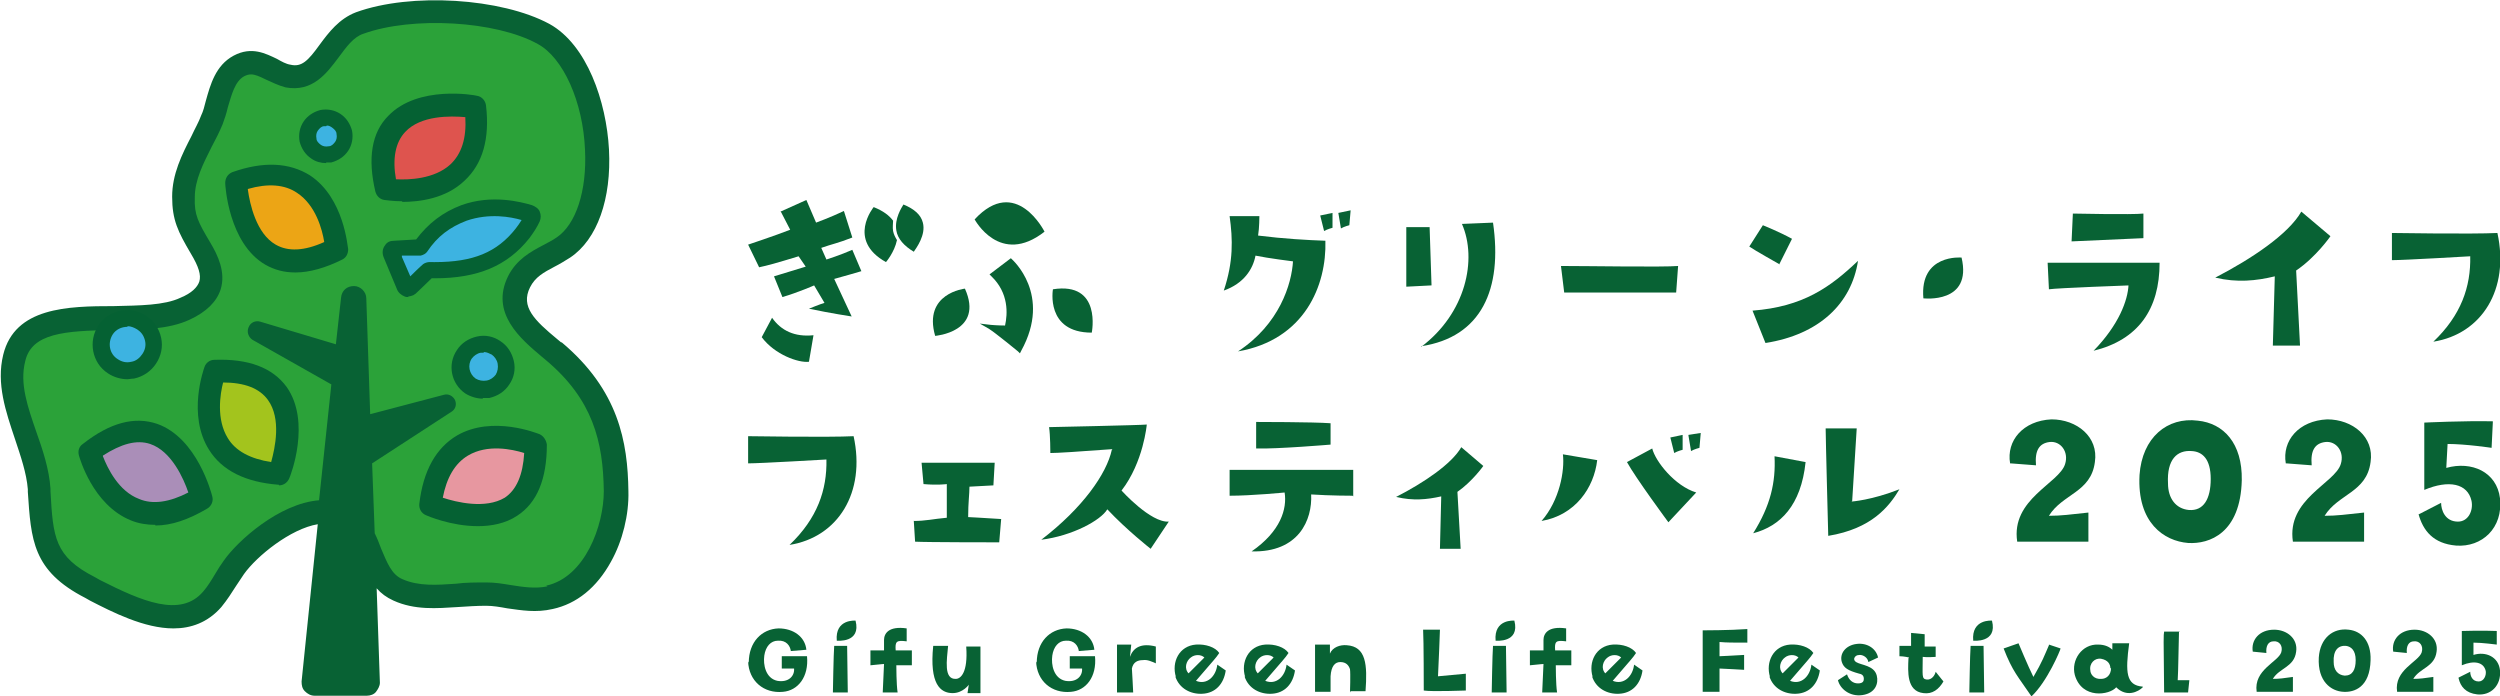 <?xml version="1.0" encoding="UTF-8"?>
<svg id="_レイヤー_1" data-name="レイヤー_1" xmlns="http://www.w3.org/2000/svg" version="1.1" viewBox="0 0 386.3 107.6">
  <!-- Generator: Adobe Illustrator 29.3.1, SVG Export Plug-In . SVG Version: 2.1.0 Build 151)  -->
  <defs>
    <style>
      .st0 {
        fill: #a3c41d;
      }

      .st1 {
        fill: #de544e;
      }

      .st2 {
        fill: #056133;
      }

      .st3 {
        fill: #e797a0;
      }

      .st4 {
        fill: #aa8eb8;
      }

      .st5 {
        fill: #3db3e1;
      }

      .st6 {
        fill: #086234;
      }

      .st7 {
        fill: #2ba239;
      }

      .st8 {
        fill: #eca515;
      }
    </style>
  </defs>
  <g>
    <g>
      <path class="st7" d="M31,38.5c-1.9-3.3-2.7-4.8-2.7-7.9,0-4.4,2.7-8,4.4-12,1.1-2.6,1.3-6.7,4.2-8.3,3-1.6,4.9,1,7.6,1.5,5.4,1.1,6.2-6.4,11.1-8.2,7.7-2.8,21.2-2.2,28.4,1.7,9,4.9,11.8,27.1,3,33-2.6,1.8-5.4,2.4-6.9,5.4-2.3,4.8,2.2,8.1,5.3,10.7,8.1,6.8,9.5,13.9,9.7,21.7.1,6.2-3.4,14.9-10.3,16.4-3.5.8-6.4-.4-9.9-.5-4.7-.2-9.3,1.2-13.7-.7-4.1-1.8-3.9-7.4-6.8-10.3-5.2-5.3-15.6,2.8-18.4,6.9-1.1,1.6-2,3.4-3.3,5-5,5.7-13.6.9-18.9-1.8-7.4-3.7-7.5-7.7-7.9-15.2-.4-6.8-5.5-13.5-3.9-20.3,2.3-9.6,18.9-4,26.4-7.6,5.3-2.5,4.5-5.9,2.4-9.4Z"/>
      <path class="st6" d="M86.7,52.9c-.2-.2-.4-.3-.6-.5-3.5-2.9-5.7-5-4.2-8,.8-1.6,2.1-2.3,3.8-3.2.8-.4,1.6-.9,2.4-1.4,4.2-2.8,6.4-9.1,6-16.7-.4-7.4-3.4-16.2-9.2-19.4-7.4-4-21.4-4.9-29.9-1.8-2.6,1-4.2,3.1-5.6,5-1.8,2.5-2.8,3.5-4.5,3.1-.7-.1-1.4-.5-2.1-.9-1.7-.8-3.9-2-6.7-.5-2.8,1.5-3.6,4.5-4.3,7-.2.8-.4,1.6-.7,2.2-.4,1.1-1,2.1-1.5,3.2-1.5,2.9-3,5.9-3,9.4,0,3.6.9,5.4,2.9,8.8,1.2,2,1.6,3.3,1.3,4.3-.3.9-1.2,1.8-2.9,2.5-2.5,1.2-6.4,1.2-10.3,1.3-7.2,0-15.3.2-17.1,7.5-1.1,4.5.4,8.8,1.8,13,.9,2.7,1.8,5.3,2,7.8v.4c.5,7.4.7,12.2,8.9,16.4l.7.4c3.5,1.8,8.4,4.3,12.9,4.3,2.7,0,5.3-.9,7.4-3.3.9-1.1,1.6-2.2,2.3-3.3.4-.6.8-1.2,1.2-1.8,2-2.8,7.2-7,11.4-7.7l-2.5,24.3c0,.6.1,1.1.5,1.5.4.4.9.7,1.5.7h8.1c.5,0,1.1-.2,1.4-.6s.6-.9.6-1.4l-.5-14.6c.7.8,1.5,1.4,2.6,1.9,3.3,1.5,6.7,1.2,9.9,1,1.5-.1,3-.2,4.4-.2,1.1,0,2.2.2,3.3.4,2.2.3,4.4.7,7,.1,3.7-.8,6.8-3.3,9-7.3,1.8-3.2,2.8-7.3,2.7-10.9-.1-7.6-1.5-15.6-10.3-23ZM84.6,90.6c-1.9.4-3.8.1-5.7-.2-1.2-.2-2.4-.4-3.7-.4-1.7,0-3.3,0-4.8.2-2.9.2-5.7.4-8.2-.7-1.7-.7-2.4-2.6-3.3-4.7-.3-.8-.6-1.6-1-2.4l-.4-10.8,12.3-8c.6-.4.8-1.1.5-1.8-.3-.6-1-1-1.7-.8l-11.4,3-.6-17.9c0-1-.9-1.9-1.9-1.9-1.1,0-1.9.7-2,1.8l-.8,7.2-11.7-3.5c-.7-.2-1.5.1-1.8.9-.3.7,0,1.5.6,1.9l12.2,6.9-1.9,17.9s0,0,0,0c-6.2.5-12.6,6.3-14.7,9.3-.5.7-.9,1.3-1.3,2-.6,1-1.2,2-1.9,2.8-3.5,4.1-9.5,1.5-16-1.8l-.7-.4c-6.3-3.2-6.5-6.2-6.9-13.3v-.4c-.2-3-1.2-6-2.2-8.8-1.3-3.8-2.6-7.4-1.7-10.9,1-4.3,6-4.7,13.6-4.8,4.2,0,8.6-.1,11.8-1.6,2.6-1.2,4.2-2.8,4.8-4.7.8-2.6-.4-5.2-1.6-7.2-1.9-3.2-2.5-4.3-2.4-7,0-2.7,1.3-5.2,2.6-7.8.6-1.1,1.2-2.3,1.7-3.5.3-.8.6-1.7.8-2.6.6-2,1.1-4,2.5-4.8.4-.2.7-.3,1.1-.3.6,0,1.3.3,2.3.8.9.4,1.9.9,3,1.2,4.2.8,6.4-2.2,8.2-4.6,1.2-1.6,2.3-3.2,3.9-3.7,7.5-2.7,20.4-2,26.9,1.6,3.9,2.1,7,8.9,7.3,16.4.3,6.3-1.4,11.5-4.4,13.5-.7.5-1.4.8-2.1,1.2-1.9,1-4.1,2.2-5.4,4.8-2.8,5.7,2,9.7,5.2,12.4.2.2.4.3.6.5,7.3,6.1,8.9,12.6,9,20.3,0,5.3-2.9,13.3-8.9,14.6Z"/>
      <g>
        <path class="st0" d="M33.2,57.3s-5.5,14.7,9.9,15.9c0,0,6.6-16.6-9.9-15.9Z"/>
        <path class="st2" d="M43.1,74.9s0,0-.1,0c-5.1-.4-8.7-2.2-10.7-5.4-3.4-5.4-.8-12.5-.7-12.8.2-.6.8-1.1,1.5-1.1,5.3-.2,9,1.2,11.2,4.2,3.8,5.4.6,13.7.4,14.1-.3.7-.9,1.1-1.6,1.1ZM34.5,59c-.5,1.9-1.1,5.8.7,8.7,1.2,2,3.5,3.2,6.7,3.7.6-2.2,1.6-6.7-.5-9.6-1.3-1.8-3.6-2.7-7-2.7Z"/>
      </g>
      <g>
        <path class="st3" d="M82.7,68.7s-14.4-6.1-16.2,9.3c0,0,16.3,7.2,16.2-9.3Z"/>
        <path class="st2" d="M73.8,81.3c-4.1,0-7.8-1.6-8-1.7-.7-.3-1.1-1-1-1.8.6-5.1,2.6-8.6,5.8-10.5,5.5-3.2,12.5-.3,12.8-.2.6.3,1,.9,1.1,1.6,0,5.3-1.5,9-4.6,11-1.8,1.2-4,1.6-6,1.6ZM68.4,76.9c2.1.7,6.6,1.8,9.6,0,1.8-1.2,2.8-3.5,3-6.9-1.9-.6-5.7-1.4-8.7.4-2,1.2-3.3,3.4-3.9,6.6Z"/>
      </g>
      <g>
        <path class="st1" d="M59.8,29.2s15.4,2.6,13.7-12.8c0,0-17.5-3.3-13.7,12.8Z"/>
        <path class="st2" d="M62.2,31.1c-1.6,0-2.6-.2-2.8-.2-.7-.1-1.2-.6-1.4-1.3-1.2-5.1-.6-9.1,2-11.7,4.6-4.8,13.4-3.2,13.7-3.1.7.1,1.3.7,1.4,1.5.6,5.1-.5,9-3.3,11.6-2.9,2.8-7,3.3-9.7,3.3ZM61.2,27.7c1.9.1,5.9,0,8.4-2.3,1.7-1.6,2.5-4,2.3-7.3-2.3-.2-6.9-.3-9.3,2.3-1.5,1.6-2,4.1-1.4,7.4Z"/>
      </g>
      <g>
        <path class="st8" d="M52,38.5s-1-15.6-15.6-10.4c0,0,.8,17.8,15.6,10.4Z"/>
        <path class="st2" d="M45.6,42.1c-1.7,0-3.2-.4-4.6-1.2-5.7-3.3-6.2-12.3-6.2-12.6,0-.8.4-1.4,1.1-1.7,4.8-1.7,8.8-1.5,12,.5,5.3,3.5,5.8,11.1,5.9,11.4,0,.7-.3,1.3-.9,1.6-2.6,1.3-5.1,2-7.2,2ZM38.3,29.3c.3,2.2,1.3,6.8,4.3,8.5,1.9,1.1,4.4,1,7.5-.4-.3-1.9-1.3-5.7-4.2-7.6-1.9-1.3-4.5-1.5-7.6-.6Z"/>
      </g>
      <g>
        <path class="st4" d="M13.9,69.9s4,15.1,17.3,7.1c0,0-4.3-17.3-17.3-7.1Z"/>
        <path class="st2" d="M24,81.1c-1.3,0-2.6-.2-3.8-.7-5.9-2.4-7.9-9.7-8-10-.2-.7,0-1.4.6-1.8,4.2-3.3,8-4.3,11.5-3.1,6.2,2.2,8.4,10.8,8.5,11.2.2.7-.1,1.5-.8,1.9-2.9,1.7-5.5,2.6-8,2.6ZM15.9,70.5c.7,1.8,2.4,5.4,5.6,6.6,2.1.9,4.7.5,7.6-1-.7-2.1-2.6-6.4-5.9-7.5-2.1-.7-4.5,0-7.3,1.8ZM13.9,69.9h0,0Z"/>
      </g>
    </g>
    <g>
      <circle class="st5" cx="74.6" cy="56.7" r="3.5"/>
      <path class="st2" d="M74.6,61.6c-.9,0-1.9-.3-2.7-.8-2.2-1.5-2.8-4.5-1.3-6.7.7-1.1,1.8-1.8,3.1-2.1,1.3-.3,2.6,0,3.6.7,1.1.7,1.8,1.8,2.1,3.1.3,1.3,0,2.6-.7,3.6h0c-.7,1.1-1.8,1.8-3.1,2.1-.3,0-.6,0-1,0ZM74.7,54.5c-.1,0-.3,0-.4,0-.6.1-1.1.5-1.4.9-.7,1-.4,2.4.6,3.1.5.3,1.1.4,1.7.3.6-.1,1.1-.5,1.4-.9h0c.3-.5.4-1.1.3-1.7-.1-.6-.5-1.1-.9-1.4-.4-.2-.8-.4-1.2-.4Z"/>
    </g>
    <g>
      <circle class="st5" cx="50.4" cy="21.1" r="2.8"/>
      <path class="st2" d="M50.4,25.2c-.8,0-1.6-.2-2.3-.7-.9-.6-1.5-1.5-1.8-2.6-.2-1.1,0-2.2.6-3.1.6-.9,1.5-1.5,2.6-1.8,1.1-.2,2.2,0,3.1.6.9.6,1.5,1.5,1.8,2.6.2,1.1,0,2.2-.6,3.1-.6.9-1.5,1.5-2.6,1.8-.3,0-.5,0-.8,0ZM50.4,19.5c-.1,0-.2,0-.3,0-.4,0-.7.3-1,.7-.2.3-.3.7-.2,1.2,0,.4.3.7.7,1,.3.2.7.3,1.2.2.4,0,.7-.3,1-.7h0c.2-.3.3-.7.2-1.2,0-.4-.3-.7-.7-1-.3-.2-.5-.3-.8-.3Z"/>
    </g>
    <g>
      <circle class="st5" cx="19.7" cy="53.2" r="4"/>
      <path class="st2" d="M19.7,58.6c-1,0-2.1-.3-3-.9-2.5-1.6-3.1-5-1.5-7.4,1.6-2.5,5-3.1,7.4-1.5,1.2.8,2,2,2.3,3.4s0,2.8-.8,4h0c-.8,1.2-2,2-3.4,2.3-.4,0-.7.1-1.1.1ZM19.7,50.5c-.9,0-1.8.4-2.3,1.2-.8,1.3-.5,3,.8,3.8.6.4,1.3.6,2.1.4.7-.1,1.3-.6,1.7-1.2h0c.4-.6.6-1.3.4-2.1s-.6-1.3-1.2-1.7c-.5-.3-1-.5-1.5-.5Z"/>
    </g>
    <g>
      <path class="st5" d="M60.6,39.3l2,4.8c.1.4.5.5.8.4,0,0,2.8-2.7,2.8-2.7.3-.2.7,0,1.1,0,6.1,0,10.3-1.5,13.6-5.7.6-.7,1-1.5,1.4-2.3.2-.3,0-.6-.4-.7-.2,0-5-2-10.1-.1-2.9,1.1-5,2.8-6.8,5.3l-4,.2c-.4,0-.6.4-.4.9Z"/>
      <path class="st2" d="M63.1,45.9c-.2,0-.4,0-.6-.1-.5-.2-1-.6-1.2-1.2l-2-4.8h0c-.3-.7-.2-1.4.2-1.9.3-.5.8-.7,1.4-.7l3.4-.2c1.9-2.5,4.1-4.2,7-5.3,4.7-1.7,9.2-.5,10.9,0h0c.5.2,1,.5,1.2,1,.2.5.2,1,0,1.5-.4.9-1,1.8-1.6,2.6-3.4,4.3-8,6.2-14.6,6.2-.2,0-.3,0-.5,0-.7.7-2.5,2.4-2.5,2.4,0,0-.2.1-.3.2-.3.1-.5.2-.8.2ZM63.8,43.6h0s0,0,0,0ZM62.1,39.7l1.3,3c1.5-1.5,1.9-1.8,2-1.9h0c.6-.4,1.2-.3,1.6-.3,0,0,.1,0,.2,0,5.9,0,9.6-1.5,12.5-5.2.3-.4.6-.8.9-1.3-1.7-.5-5-1.1-8.5.1-2.6,1-4.5,2.4-6.1,4.8-.2.3-.6.5-1,.6h-2.9ZM60.9,39.8h0,0Z"/>
    </g>
  </g>
  <g>
    <g>
      <path class="st6" d="M115.7,102.4c0-3.2,2-5.2,4.6-5.3,2.3,0,4.1,1.3,4.3,3.3l-2.4.2c-.1-.8-.7-1.7-2-1.6-1.1,0-1.9.9-2.1,2.3-.2,1.4.2,3.5,2,3.9,1.7.3,2.7-.7,2.6-1.9h-1.9c0,.1,0-1.9,0-1.9h3.9c.3,3.2-1.4,5.3-3.7,5.5-3,.3-5.3-1.7-5.4-4.7Z"/>
      <path class="st6" d="M128.9,99.8h2s.1,6.8.1,7.2h-2.3s.1-6,.2-7.2Z"/>
      <path class="st6" d="M136.6,102.6s-.2,0-2.1.2v-2.3c0,0,2.1,0,2.1,0,0,0,0-1.2,0-1.6,0-1,.7-2.2,3.5-1.8v2c-1.6-.2-1.8,0-1.7,1.4,0,0,1.6,0,2.5,0v2.3c-1.1,0-1.4,0-2.4,0,0,0,0,3,.2,4.2h-2.3s.2-4.4.2-4.4Z"/>
      <path class="st6" d="M144.3,99.8h2.2c-.2,2.2-.7,5.2,1.2,5.1.7,0,1.9-.9,1.6-5h2.2s0,6.9,0,7.2h-2s.2-1.2.2-1.3c0,0-.9,1.3-2.5,1.3-1.9,0-3.6-1.4-3-7.3Z"/>
      <path class="st6" d="M160.2,102.4c0-3.2,2-5.2,4.6-5.3,2.3,0,4.1,1.3,4.3,3.3l-2.4.2c-.1-.8-.7-1.7-2-1.6-1.1,0-1.9.9-2.1,2.3-.2,1.4.2,3.5,2,3.9,1.7.3,2.7-.7,2.6-1.9h-1.9c0,.1,0-1.9,0-1.9h3.9c.3,3.2-1.4,5.3-3.7,5.5-3,.3-5.3-1.7-5.4-4.7Z"/>
      <path class="st6" d="M178.6,99.9v2.6c-.7-.3-1.3-.6-2-.5-.8,0-1.5.3-1.7,1.3,0,0,.2,3.4.2,3.7h-2.5s0-6,0-7.4h2.2s-.2,1.9-.2,1.9c.5-1.4,1.7-2.2,4-1.6Z"/>
      <path class="st6" d="M181.7,104.6c-.7-2.3.5-4.8,3.1-5,1.5-.1,3,.4,3.6,1.3-.6.9-.7.9-3.6,4.3,1.7.7,3.1-.7,3.3-2.5l1.3.9c-.3,2.1-1.6,3.5-3.6,3.6-1.8.1-3.6-.8-4.2-2.7ZM183.6,104.1l2.5-2.5c-.5-.5-1.5-.5-2.1,0-.7.5-1.1,1.7-.3,2.5Z"/>
      <path class="st6" d="M192.4,104.6c-.7-2.3.5-4.8,3.1-5,1.5-.1,3,.4,3.6,1.3-.6.9-.7.9-3.6,4.3,1.7.7,3.1-.7,3.3-2.5l1.3.9c-.3,2.1-1.6,3.5-3.6,3.6-1.8.1-3.6-.8-4.2-2.7ZM194.3,104.1l2.5-2.5c-.5-.5-1.5-.5-2.1,0-.7.5-1.1,1.7-.3,2.5Z"/>
      <path class="st6" d="M208.6,107s.1-2.9,0-3.6c-.2-.6-.6-1.1-1.5-1.1-.8,0-1.4.6-1.5,2.2,0,.6,0,1.3,0,2.4h-2.4s0-6.1,0-7.3h2.3v1.4c.4-1,1.6-1.4,2.6-1.3,3,.2,3.2,3,2.9,7.1h-2.3Z"/>
      <path class="st6" d="M222.5,97.3s-.2,5.6-.3,7.2l4.3-.4v2.6c0,0-5.3.2-6.5,0,0,0,0-7.9-.1-9.4h2.6Z"/>
      <path class="st6" d="M238.5,102.6s-.2,0-2.1.2v-2.3c0,0,2.1,0,2.1,0,0,0,0-1.2,0-1.6,0-1,.7-2.2,3.5-1.8v2c-1.6-.2-1.8,0-1.7,1.4,0,0,1.6,0,2.5,0v2.3c-1.1,0-1.4,0-2.4,0,0,0,0,3,.2,4.2h-2.3s.2-4.4.2-4.4Z"/>
      <path class="st6" d="M246.1,104.6c-.7-2.3.5-4.8,3.1-5,1.5-.1,3,.4,3.6,1.3-.6.9-.7.9-3.6,4.3,1.7.7,3.1-.7,3.3-2.5l1.3.9c-.3,2.1-1.6,3.5-3.6,3.6-1.8.1-3.6-.8-4.2-2.7ZM248,104.1l2.5-2.5c-.5-.5-1.5-.5-2.1,0-.7.5-1.1,1.7-.3,2.5Z"/>
      <path class="st6" d="M263.2,97.4s4.1,0,6.8-.2v2.1c-2.2,0-3.2,0-4.3-.1v2.2c0,0,2.3-.1,3.8-.2v2.3s-3.5-.2-3.8-.2v3.6c.1,0-2.6,0-2.6,0,0-4.3,0-7.4,0-9.5Z"/>
      <path class="st6" d="M273.5,104.6c-.7-2.3.5-4.8,3.1-5,1.5-.1,3,.4,3.6,1.3-.6.9-.7.9-3.6,4.3,1.7.7,3.1-.7,3.3-2.5l1.3.9c-.3,2.1-1.6,3.5-3.6,3.6-1.8.1-3.6-.8-4.2-2.7ZM275.4,104.1l2.5-2.5c-.5-.5-1.5-.5-2.1,0-.7.5-1.1,1.7-.3,2.5Z"/>
      <path class="st6" d="M286.5,101.7c0,.2,0,.4.3.6.8.5,2.8.5,3.2,2.1.3,1.2-.2,2.7-2.2,3-2,.3-3.5-1-3.8-2.3l1.4-.9c.3.9.9,1.4,1.7,1.4s.9-.4.9-.7c0-.3-.1-.7-.7-.8-1.8-.5-2.4-.9-2.7-1.8-.4-1.3.6-2.6,2.3-2.8,1.6-.2,3,.7,3.3,2.1l-1.5.7c-.1-.7-.8-1.1-1.3-1.1-.5,0-.8.2-.9.6Z"/>
      <path class="st6" d="M295,101.6s-.8-.2-1.5-.2v-1.6c0,0,1.8,0,1.8,0v-2s2.1.2,2.1.2v1.9c0,0,1.7,0,1.7,0v1.6s-1.4.1-2,0c0,2.9-.2,3.4.6,3.5.8.1,1.3-.7,1.4-1.2l1.2,1.5c-.7,1.2-1.7,2-3.1,1.8-2.6-.3-2.4-3.3-2.3-5.4Z"/>
      <path class="st6" d="M316.6,99.6l1.8.6c0,.2-2.1,5.2-4.5,7.4-2.1-3.1-2.9-3.8-4.3-7.4l2.3-.8s1.5,3.6,2.3,5.2c1.4-2.4,1.7-3.3,2.4-4.9ZM318.4,100.2"/>
      <path class="st6" d="M331.1,106.2c-.7.7-2.5,1.6-4.1,0-1,1.2-5.3,1.9-6.4-1.9-.6-2.3,1.1-4.8,3.6-4.7,1.1,0,1.8.4,2.2.8v-1c0,0,2.6,0,2.6,0-.6,4.5-.5,6.5,2.1,6.7ZM326.1,103.3c0-.7-.4-1.3-1.4-1.5-1-.2-1.9.7-1.7,1.8,0,.5.5,1.4,1.7,1.3.7,0,1.5-.5,1.5-1.7Z"/>
      <path class="st6" d="M336.7,97.5c-.1,3.5-.1,5.9-.2,7.6h1.8s-.2,1.9-.2,1.9c0,0-2.7,0-3.7,0-.1-8.7-.1-8.8,0-9.4h2.4Z"/>
      <path class="st6" d="M348.1,100.7c-.3-1.8,1-3.4,3.3-3.4,2,0,3.7,1.4,3.4,3.4-.3,2.4-2.6,2.5-3.6,4.2,1,0,1.7-.1,3.1-.3v2.3c-4.1,0-3.1,0-5.6,0-.5-3.4,3.3-4.6,3.8-6.1.3-1-.3-1.8-1.2-1.7-.8,0-1.2.7-1.1,1.8l-2-.2Z"/>
      <path class="st6" d="M358.3,101.6c.2-3,2.2-4.6,4.6-4.3,2,.2,3.5,1.8,3.4,4.7-.1,4.2-2.5,5-4.2,4.9-1.9-.1-4-1.6-3.8-5.3ZM360.6,102.3c0,1.2.6,2,1.7,2.1,1.2,0,1.7-.9,1.7-2.4s-.7-2.1-1.5-2.2c-1.2-.1-2,.7-1.9,2.5Z"/>
      <path class="st6" d="M369.8,100.7c-.3-1.8,1-3.4,3.3-3.4,2,0,3.7,1.4,3.4,3.4-.3,2.4-2.6,2.5-3.6,4.2,1,0,1.7-.1,3.1-.3v2.3c-4.1,0-3.1,0-5.6,0-.5-3.4,3.3-4.6,3.8-6.1.3-1-.3-1.8-1.2-1.7-.8,0-1.2.7-1.1,1.8l-2-.2Z"/>
      <path class="st6" d="M379.9,104.7l1.8-.9c0,.6.3,1.5,1.3,1.5.8,0,1.2-.9,1.1-1.6-.3-1.4-1.8-1.7-3.7-.9,0,0,0-4.8,0-5.3,0,0,3.2-.1,5.4,0v2.1c-.1,0-2.2-.3-3.6-.3v1.9c1.9-.6,3.9.3,4.1,2.4.2,2.3-1.4,3.9-3.5,3.7-1.8-.2-2.6-1.2-2.9-2.5Z"/>
      <path class="st6" d="M132.2,95.9s-3.2-.3-2.9,3.1c0,0,3.8.4,2.9-3.1Z"/>
      <path class="st6" d="M230.7,99.8h2s.1,6.8.1,7.2h-2.3s.1-6,.2-7.2Z"/>
      <path class="st6" d="M234,95.9s-3.2-.3-2.9,3.1c0,0,3.8.4,2.9-3.1Z"/>
      <path class="st6" d="M304.5,99.8h2s.1,6.8.1,7.2h-2.3s.1-6,.2-7.2Z"/>
      <path class="st6" d="M307.8,95.9s-3.2-.3-2.9,3.1c0,0,3.8.4,2.9-3.1Z"/>
    </g>
    <g>
      <path class="st6" d="M199.9,40.4s-4-.5-5.9-.9c-.4,2.1-1.8,4.3-4.9,5.4,1.5-4.5,1.4-7.9.9-11.5h4.6s0,1.8-.2,3c4,.5,7.6.7,10.4.8.2,6.9-3.2,15.3-13.5,17.1,6.4-4.2,8.3-10.4,8.5-14ZM205.9,35.2s-.8.2-1.3.5l-.6-2.4,1.9-.4v2.3ZM207.2,35.3l-.4-2.4,1.9-.4-.2,2.3s-.8.2-1.3.5Z"/>
      <path class="st6" d="M220.9,35l.3,9.1-3.9.2v-9.2c0,0,3.6,0,3.6,0ZM219.6,53.6c6.9-5.2,8.7-13.5,6.3-19l4.8-.2c1.5,10.3-1.8,17.7-11.1,19.1Z"/>
      <path class="st6" d="M241.2,41.1c4.2,0,15.8.2,18.1,0l-.3,4.1s-9.4,0-17.3,0l-.5-4.1Z"/>
      <path class="st6" d="M274.9,40.8s-3.9-2.2-4.6-2.7l2.1-3.3s2.5,1,4.5,2.1l-2,4ZM270.8,48c7.8-.6,12-3.6,16.3-7.7-1,6.6-6,11.4-14.3,12.7l-2-5Z"/>
      <path class="st6" d="M329,44.1s-11.1.4-12.4.6l-.2-4.1s11.1,0,17.3,0c0,7.2-3.3,11.9-10.2,13.6,3.9-4,5.3-7.8,5.4-10.2ZM331.2,33.1v3.7c-4.3.2-6.9.3-11.1.5l.2-4.3s9.2.2,10.9,0Z"/>
      <path class="st6" d="M342.3,42.9c5.6-2.9,11.3-6.7,13.3-10.2l4.5,3.8s-2.2,3.2-5.3,5.3l.6,11.6h-4.2l.3-10.7c-2.9.7-5.8,1-9.2.2Z"/>
      <path class="st6" d="M376,52.8c4.3-4.1,5.8-8.5,5.7-13.2,0,0-10.2.6-12.1.6v-4.2s12.5.2,16.3,0c1.9,8.7-2.4,15.6-9.9,16.8Z"/>
      <path class="st6" d="M122,84.2c4.3-4.1,5.8-8.5,5.7-13.2,0,0-10.2.6-12.1.6v-4.2s12.5.2,16.3,0c1.9,8.7-2.4,15.6-9.9,16.8Z"/>
      <path class="st6" d="M141.1,80.5c2,0,3-.3,5.2-.5v-5.2c0,0-1.4.2-3.6,0l-.3-3.3s8,0,11.3,0l-.2,3.5s-1.8.1-3.7.2c0,1.2-.2,2.4-.2,4.7,0,0,2.1.1,5.1.3l-.3,3.6s-11.3,0-13-.1l-.2-3.2Z"/>
      <path class="st6" d="M171.9,69.4q-8,.6-9.6.6s0-2.8-.2-4c0,0,14.3-.3,15.1-.4,0,0-.5,5.8-3.9,10.2,0,0,4.5,5,7.3,4.8l-2.8,4.2s-3.7-2.9-6.7-6.1c-1,1.7-5.4,4.1-10.2,4.7,6.4-4.9,10.1-10.2,10.9-13.9Z"/>
      <path class="st6" d="M209,76.6s-3.5,0-6.4-.2c.2,3.9-1.9,9-9.2,8.8,4.5-3.1,5.5-6.6,5.1-9.1,0,0-5.1.5-8.5.5v-4c5.9,0,17.8,0,19.1,0v4.1ZM194.1,69.4v-4.2c0,0,8.8,0,11.5.2v3.3c0,0-8.3.7-11.5.6Z"/>
      <path class="st6" d="M215.7,76.8c4.3-2.2,8.6-5.1,10.1-7.7l3.4,2.9s-1.7,2.4-4,4l.5,8.8h-3.2l.2-8.1c-2.2.5-4.4.7-6.9.1Z"/>
      <path class="st6" d="M238.2,80.5c2.8-3.2,3.6-7.8,3.3-10.3l5.3.9c-.5,4.3-3.4,8.5-8.6,9.4ZM262.1,76.1l-4.3,4.6s-5.1-6.9-6.4-9.3l3.9-2.1c.5,2,3.5,5.8,6.8,6.8ZM258.7,70l-.6-2.4,1.9-.4v2.3s-.8.2-1.3.5ZM260.9,67.2l1.9-.3-.2,2.3s-.8.2-1.3.5l-.4-2.4Z"/>
      <path class="st6" d="M270.9,82.4c2.7-4.3,3.5-7.9,3.3-11.9l4.8.9c-.7,6.7-3.9,9.9-8.1,11ZM286.1,77.5s3.1-.2,7.4-1.9c-1.6,2.7-4.3,6.1-11,7.2,0,0-.4-15.2-.4-16.6h4.8l-.7,11.2Z"/>
      <path class="st6" d="M310.6,71.6c-.6-3.5,2-6.6,6.4-6.8,3.9,0,7.3,2.7,6.7,6.6-.6,4.7-5,4.9-7.1,8.3,1.9,0,3.3-.2,6.1-.5v4.5c-8,0-6,0-11,0-1-6.6,6.5-9,7.4-12,.6-1.9-.7-3.6-2.4-3.4-1.6.2-2.3,1.3-2.1,3.6l-3.9-.3Z"/>
      <path class="st6" d="M330.6,73.4c.4-5.8,4.3-9,9-8.4,4,.4,6.9,3.5,6.8,9.2-.2,8.2-5,9.9-8.3,9.7-3.7-.3-7.9-3.1-7.5-10.5ZM335,74.7c0,2.3,1.2,3.9,3.2,4.1,2.3.2,3.4-1.7,3.4-4.8s-1.3-4.2-2.9-4.3c-2.3-.2-3.9,1.3-3.7,5Z"/>
      <path class="st6" d="M353.2,71.6c-.6-3.5,2-6.6,6.4-6.8,3.9,0,7.3,2.7,6.7,6.6-.6,4.7-5,4.9-7.1,8.3,1.9,0,3.3-.2,6.1-.5v4.5c-8,0-6,0-11,0-1-6.6,6.5-9,7.4-12,.6-1.9-.7-3.6-2.4-3.4-1.6.2-2.3,1.3-2.1,3.6l-3.9-.3Z"/>
      <path class="st6" d="M373.7,79.5l3.5-1.8c0,1.1.6,2.9,2.6,2.9,1.6,0,2.4-1.7,2.1-3.2-.6-2.7-3.5-3.3-7.3-1.7,0,0,0-9.5,0-10.4,0,0,6.2-.3,10.6-.2l-.2,4.1s-4-.6-6.8-.6l-.2,3.7c3.9-1.1,7.8.6,8.3,4.7.5,4.6-2.8,7.6-6.8,7.3-3.5-.3-5.1-2.3-5.8-4.9Z"/>
      <path class="st6" d="M303.1,39.8s-6.5-.6-5.9,6.3c0,0,7.6.9,5.9-6.3Z"/>
    </g>
    <path class="st6" d="M120.6,32.7l4-1.8,1.5,3.5s2.2-.8,4.3-1.8l1.3,4.1c-2.3.9-3.1,1-4.8,1.6l.8,1.8s2.2-.7,4-1.5l1.4,3.3s-2.7.8-4.2,1.2l2.7,5.8s-3.3-.5-6.6-1.2c0,0,1.7-.7,2.4-.9l-1.6-2.7s-2.5,1.1-4.9,1.8l-1.3-3.2s3.3-1,4.9-1.5l-1.1-1.6c-3.6,1.1-4.7,1.4-6.1,1.7l-1.7-3.5s4.2-1.4,6.5-2.3l-1.5-2.9ZM125.7,51.8l-.7,4.1c-1.6.2-5.3-1.1-7.3-3.8l1.6-3c1.4,2,3.5,3,6.4,2.7Z"/>
    <path class="st6" d="M156.4,40.1l-.2-.2-3.3,2.5.3.3c2.7,2.6,2.5,5.8,2.1,7.6-1.1,0-2.2-.1-2.2-.1l-1.7-.2,1.4.8c1.1.7,4.5,3.5,4.5,3.5l.3.3.2-.4c4.8-8.7-1.4-14.1-1.5-14.2Z"/>
    <path class="st6" d="M150.6,33.9s3.9,7.3,10.8,1.9c0,0-4.4-8.8-10.8-1.9Z"/>
    <path class="st6" d="M139.6,31.6c-.3.5-1.4,2.2-1.1,4,.2,1.3,1.2,2.4,2.7,3.3.4-.6,1.9-2.6,1.4-4.5-.3-1.2-1.3-2.1-3-2.8Z"/>
    <path class="st6" d="M149.1,44.6s-6.5.7-4.6,7.3c0,0,7.6-.6,4.6-7.3Z"/>
    <path class="st6" d="M162.7,44.7s-1.2,6.7,6,6.7c0,0,1.6-7.9-6-6.7Z"/>
    <path class="st6" d="M138,35.7c-.1-.6,0-1.1,0-1.6-.6-.8-1.5-1.5-3-2.1,0,0-4.2,5.1,1.9,8.5,0,0,1.3-1.5,1.7-3.4-.3-.5-.5-.9-.6-1.4Z"/>
  </g>
</svg>